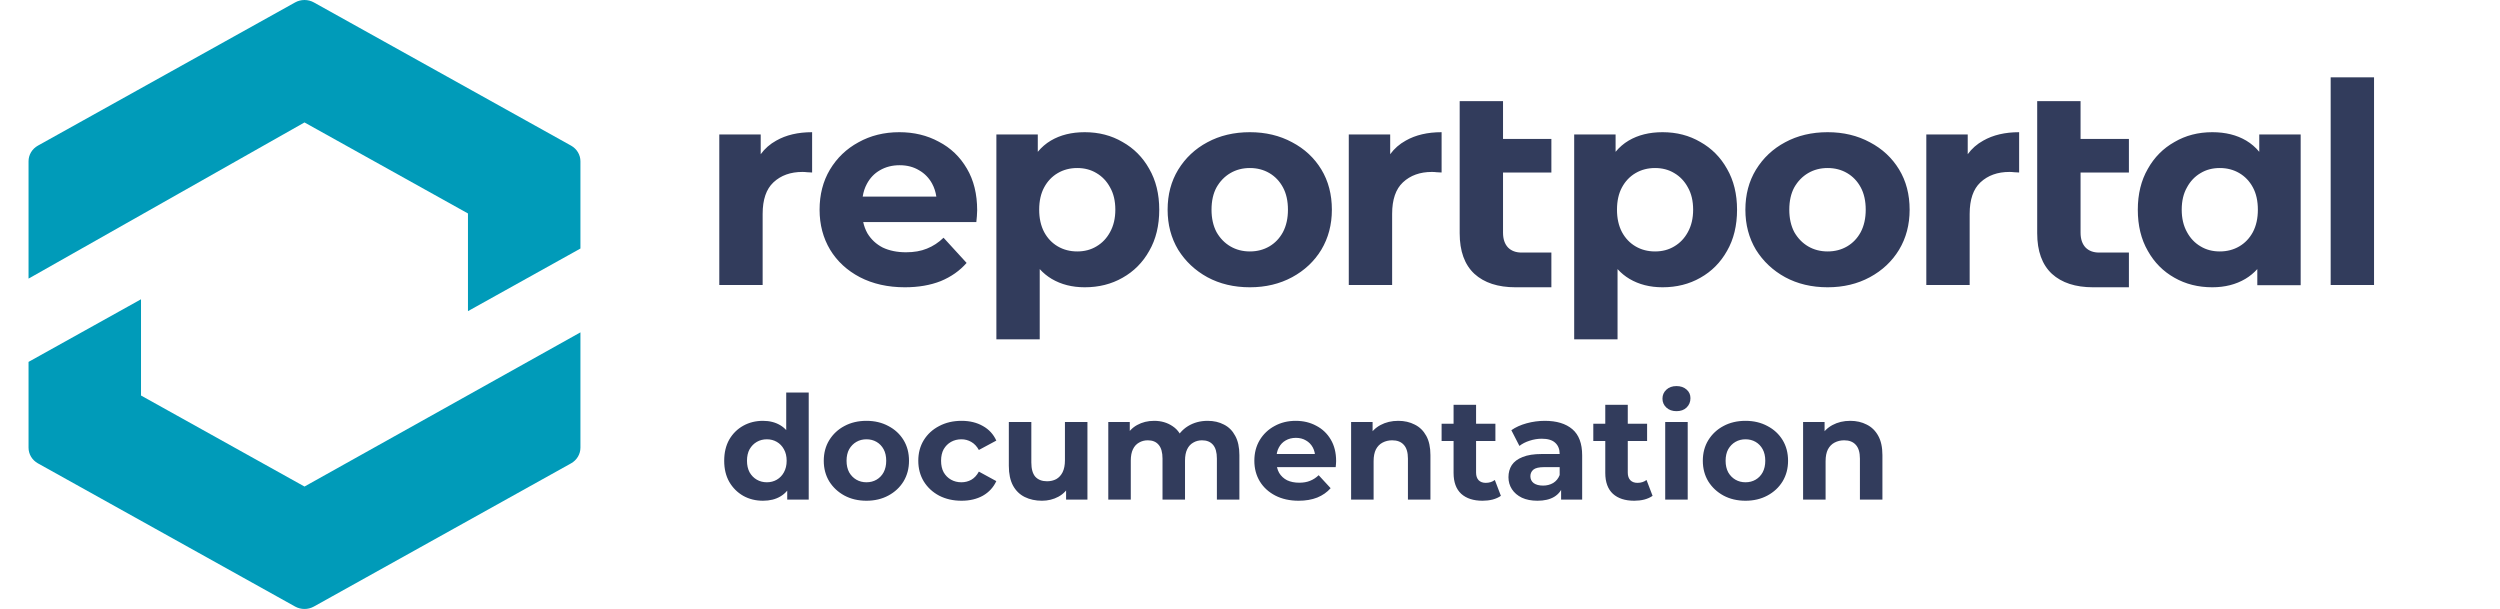 <svg width="156" height="38" viewBox="0 0 156 38" fill="none" xmlns="http://www.w3.org/2000/svg">
<path d="M1.781 22.582L1.781 27.936C1.781 28.339 2.004 28.711 2.366 28.913L18.415 37.849C18.777 38.05 19.223 38.05 19.585 37.849L35.634 28.913C35.996 28.711 36.219 28.339 36.219 27.936V20.739L19 30.36L8.799 24.68L8.799 18.675L1.781 22.582Z" fill="#009BB9"/>
<path d="M19 7.64L29.201 13.32V19.415L36.219 15.508V10.064C36.219 9.661 35.996 9.289 35.634 9.087L19.585 0.151C19.223 -0.05 18.777 -0.05 18.415 0.151L2.366 9.087C2.004 9.289 1.781 9.661 1.781 10.064L1.781 17.386L19 7.64Z" fill="#009BB9"/>
<path fill-rule="evenodd" clip-rule="evenodd" d="M145.434 4.826V17.786H148.14V4.826H145.434ZM120.202 8.389V17.786H122.907V13.349C122.907 12.453 123.132 11.795 123.583 11.376C124.046 10.945 124.647 10.729 125.387 10.729C125.491 10.729 125.589 10.735 125.682 10.747C125.774 10.747 125.878 10.753 125.994 10.764V8.249C125.115 8.249 124.37 8.424 123.757 8.773C123.364 8.989 123.041 9.273 122.786 9.623V8.389H120.202ZM114.045 17.926C113.051 17.926 112.167 17.716 111.392 17.297C110.629 16.878 110.022 16.307 109.571 15.585C109.132 14.851 108.912 14.019 108.912 13.087C108.912 12.144 109.132 11.312 109.571 10.59C110.022 9.856 110.629 9.285 111.392 8.878C112.167 8.459 113.051 8.249 114.045 8.249C115.028 8.249 115.907 8.459 116.681 8.878C117.456 9.285 118.063 9.85 118.502 10.572C118.942 11.294 119.161 12.133 119.161 13.087C119.161 14.019 118.942 14.851 118.502 15.585C118.063 16.307 117.456 16.878 116.681 17.297C115.907 17.716 115.028 17.926 114.045 17.926ZM114.045 15.69C114.496 15.69 114.901 15.585 115.259 15.376C115.618 15.166 115.901 14.869 116.109 14.485C116.317 14.089 116.421 13.623 116.421 13.087C116.421 12.54 116.317 12.074 116.109 11.69C115.901 11.306 115.618 11.009 115.259 10.799C114.901 10.59 114.496 10.485 114.045 10.485C113.594 10.485 113.19 10.59 112.831 10.799C112.473 11.009 112.184 11.306 111.964 11.69C111.756 12.074 111.652 12.54 111.652 13.087C111.652 13.623 111.756 14.089 111.964 14.485C112.184 14.869 112.473 15.166 112.831 15.376C113.19 15.585 113.594 15.69 114.045 15.69ZM101.68 17.402C102.27 17.751 102.958 17.926 103.744 17.926C104.623 17.926 105.409 17.728 106.103 17.332C106.808 16.936 107.363 16.377 107.767 15.655C108.184 14.933 108.392 14.077 108.392 13.087C108.392 12.109 108.184 11.259 107.767 10.537C107.363 9.815 106.808 9.256 106.103 8.86C105.409 8.453 104.623 8.249 103.744 8.249C102.923 8.249 102.218 8.424 101.628 8.773C101.318 8.957 101.046 9.19 100.813 9.474V8.389H98.229V21.174H100.935V16.791C101.155 17.034 101.404 17.238 101.68 17.402ZM104.472 15.376C104.126 15.585 103.727 15.69 103.276 15.69C102.825 15.69 102.42 15.585 102.062 15.376C101.703 15.166 101.42 14.869 101.212 14.485C101.004 14.089 100.9 13.623 100.9 13.087C100.9 12.54 101.004 12.074 101.212 11.69C101.42 11.306 101.703 11.009 102.062 10.799C102.42 10.59 102.825 10.485 103.276 10.485C103.727 10.485 104.126 10.59 104.472 10.799C104.831 11.009 105.114 11.306 105.322 11.69C105.542 12.074 105.652 12.54 105.652 13.087C105.652 13.623 105.542 14.089 105.322 14.485C105.114 14.869 104.831 15.166 104.472 15.376ZM138.047 17.926C138.833 17.926 139.521 17.751 140.111 17.402C140.387 17.238 140.636 17.034 140.856 16.791V17.795H143.562V8.389H140.978V9.474C140.744 9.19 140.473 8.957 140.163 8.773C139.573 8.424 138.868 8.249 138.047 8.249C137.168 8.249 136.382 8.453 135.688 8.86C134.983 9.256 134.428 9.815 134.024 10.537C133.607 11.259 133.399 12.109 133.399 13.087C133.399 14.077 133.607 14.933 134.024 15.655C134.428 16.377 134.983 16.936 135.688 17.332C136.382 17.728 137.168 17.926 138.047 17.926ZM138.515 15.69C138.064 15.69 137.665 15.585 137.319 15.376C136.96 15.166 136.677 14.869 136.469 14.485C136.249 14.089 136.139 13.623 136.139 13.087C136.139 12.54 136.249 12.074 136.469 11.69C136.677 11.306 136.96 11.009 137.319 10.799C137.665 10.59 138.064 10.485 138.515 10.485C138.966 10.485 139.371 10.59 139.729 10.799C140.088 11.009 140.371 11.306 140.579 11.69C140.787 12.074 140.891 12.54 140.891 13.087C140.891 13.623 140.787 14.089 140.579 14.485C140.371 14.869 140.088 15.166 139.729 15.376C139.371 15.585 138.966 15.69 138.515 15.69ZM65.625 17.402C66.215 17.751 66.903 17.926 67.689 17.926C68.567 17.926 69.354 17.728 70.047 17.332C70.753 16.936 71.308 16.377 71.712 15.655C72.129 14.933 72.337 14.077 72.337 13.087C72.337 12.109 72.129 11.259 71.712 10.537C71.308 9.815 70.753 9.256 70.047 8.86C69.354 8.453 68.567 8.249 67.689 8.249C66.868 8.249 66.163 8.424 65.573 8.773C65.263 8.957 64.991 9.19 64.758 9.474V8.389H62.174V21.174H64.879V16.791C65.1 17.034 65.349 17.238 65.625 17.402ZM68.417 15.376C68.07 15.585 67.671 15.69 67.221 15.69C66.77 15.69 66.365 15.585 66.007 15.376C65.648 15.166 65.365 14.869 65.157 14.485C64.949 14.089 64.845 13.623 64.845 13.087C64.845 12.54 64.949 12.074 65.157 11.69C65.365 11.306 65.648 11.009 66.007 10.799C66.365 10.59 66.77 10.485 67.221 10.485C67.671 10.485 68.07 10.59 68.417 10.799C68.776 11.009 69.059 11.306 69.267 11.69C69.487 12.074 69.597 12.54 69.597 13.087C69.597 13.623 69.487 14.089 69.267 14.485C69.059 14.869 68.776 15.166 68.417 15.376ZM94.569 17.926C93.471 17.926 92.615 17.646 92.003 17.087C91.39 16.517 91.084 15.672 91.084 14.555V10.764V8.668V6.31H93.789V8.668H96.806V10.764H93.789V14.52C93.789 14.915 93.893 15.224 94.101 15.445C94.309 15.655 94.593 15.76 94.951 15.76H96.806V17.926H94.569ZM128.04 17.087C128.653 17.646 129.509 17.926 130.607 17.926H132.844V15.76H130.989C130.63 15.76 130.347 15.655 130.139 15.445C129.931 15.224 129.827 14.915 129.827 14.52V10.764H132.844V8.668H129.827V6.31H127.121V8.668V10.764V14.555C127.121 15.672 127.428 16.517 128.04 17.087ZM84.164 17.786V8.389H86.748V9.623C87.003 9.273 87.327 8.989 87.719 8.773C88.332 8.424 89.078 8.249 89.956 8.249V10.764C89.841 10.753 89.737 10.747 89.644 10.747C89.552 10.735 89.453 10.729 89.349 10.729C88.609 10.729 88.008 10.945 87.546 11.376C87.095 11.795 86.869 12.453 86.869 13.349V17.786H84.164ZM75.339 17.297C76.114 17.716 76.998 17.926 77.993 17.926C78.975 17.926 79.854 17.716 80.629 17.297C81.403 16.878 82.01 16.307 82.45 15.585C82.889 14.851 83.109 14.019 83.109 13.087C83.109 12.133 82.889 11.294 82.45 10.572C82.01 9.85 81.403 9.285 80.629 8.878C79.854 8.459 78.975 8.249 77.993 8.249C76.998 8.249 76.114 8.459 75.339 8.878C74.576 9.285 73.969 9.856 73.518 10.59C73.079 11.312 72.859 12.144 72.859 13.087C72.859 14.019 73.079 14.851 73.518 15.585C73.969 16.307 74.576 16.878 75.339 17.297ZM79.207 15.376C78.848 15.585 78.444 15.69 77.993 15.69C77.542 15.69 77.137 15.585 76.779 15.376C76.42 15.166 76.131 14.869 75.912 14.485C75.703 14.089 75.599 13.623 75.599 13.087C75.599 12.54 75.703 12.074 75.912 11.69C76.131 11.306 76.42 11.009 76.779 10.799C77.137 10.59 77.542 10.485 77.993 10.485C78.444 10.485 78.848 10.59 79.207 10.799C79.565 11.009 79.848 11.306 80.056 11.69C80.264 12.074 80.368 12.54 80.368 13.087C80.368 13.623 80.264 14.089 80.056 14.485C79.848 14.869 79.565 15.166 79.207 15.376ZM56.466 17.926C55.403 17.926 54.466 17.716 53.657 17.297C52.859 16.878 52.24 16.307 51.801 15.585C51.362 14.851 51.142 14.019 51.142 13.087C51.142 12.144 51.356 11.312 51.784 10.59C52.223 9.856 52.819 9.285 53.57 8.878C54.322 8.459 55.171 8.249 56.119 8.249C57.033 8.249 57.854 8.447 58.582 8.843C59.322 9.227 59.906 9.786 60.334 10.52C60.761 11.242 60.975 12.109 60.975 13.122C60.975 13.227 60.969 13.349 60.958 13.489C60.946 13.617 60.935 13.739 60.923 13.856H53.864C53.918 14.106 54.005 14.339 54.125 14.555C54.356 14.939 54.674 15.236 55.079 15.445C55.495 15.643 55.981 15.742 56.536 15.742C57.033 15.742 57.466 15.667 57.836 15.515C58.218 15.364 58.565 15.137 58.877 14.834L60.316 16.406C59.888 16.895 59.351 17.273 58.703 17.541C58.056 17.797 57.31 17.926 56.466 17.926ZM54.09 11.48C53.964 11.713 53.878 11.975 53.833 12.266H58.427C58.383 11.97 58.296 11.703 58.166 11.463C57.969 11.102 57.697 10.822 57.351 10.625C57.004 10.415 56.599 10.31 56.137 10.31C55.674 10.31 55.264 10.415 54.905 10.625C54.559 10.822 54.287 11.108 54.09 11.48ZM47.468 9.623C47.723 9.273 48.047 8.989 48.439 8.773C49.052 8.424 49.797 8.249 50.676 8.249V10.764C50.56 10.753 50.456 10.747 50.364 10.747C50.272 10.735 50.173 10.729 50.069 10.729C49.329 10.729 48.728 10.945 48.266 11.376C47.815 11.795 47.589 12.453 47.589 13.349V17.786H44.884V8.389H47.468V9.623Z" fill="#323C5C"/>
<path d="M47.611 31.246C47.155 31.246 46.744 31.144 46.378 30.94C46.012 30.73 45.721 30.439 45.505 30.067C45.295 29.695 45.19 29.257 45.19 28.753C45.19 28.243 45.295 27.802 45.505 27.43C45.721 27.058 46.012 26.77 46.378 26.566C46.744 26.362 47.155 26.26 47.611 26.26C48.019 26.26 48.376 26.35 48.682 26.53C48.988 26.71 49.225 26.983 49.393 27.349C49.561 27.715 49.645 28.183 49.645 28.753C49.645 29.317 49.564 29.785 49.402 30.157C49.24 30.523 49.006 30.796 48.7 30.976C48.4 31.156 48.037 31.246 47.611 31.246ZM47.854 30.094C48.082 30.094 48.289 30.04 48.475 29.932C48.661 29.824 48.808 29.671 48.916 29.473C49.03 29.269 49.087 29.029 49.087 28.753C49.087 28.471 49.03 28.231 48.916 28.033C48.808 27.835 48.661 27.682 48.475 27.574C48.289 27.466 48.082 27.412 47.854 27.412C47.62 27.412 47.41 27.466 47.224 27.574C47.038 27.682 46.888 27.835 46.774 28.033C46.666 28.231 46.612 28.471 46.612 28.753C46.612 29.029 46.666 29.269 46.774 29.473C46.888 29.671 47.038 29.824 47.224 29.932C47.41 30.04 47.62 30.094 47.854 30.094ZM49.123 31.174V30.184L49.15 28.744L49.06 27.313V24.496H50.464V31.174H49.123ZM54.067 31.246C53.551 31.246 53.092 31.138 52.69 30.922C52.294 30.706 51.979 30.412 51.745 30.04C51.517 29.662 51.403 29.233 51.403 28.753C51.403 28.267 51.517 27.838 51.745 27.466C51.979 27.088 52.294 26.794 52.69 26.584C53.092 26.368 53.551 26.26 54.067 26.26C54.577 26.26 55.033 26.368 55.435 26.584C55.837 26.794 56.152 27.085 56.38 27.457C56.608 27.829 56.722 28.261 56.722 28.753C56.722 29.233 56.608 29.662 56.38 30.04C56.152 30.412 55.837 30.706 55.435 30.922C55.033 31.138 54.577 31.246 54.067 31.246ZM54.067 30.094C54.301 30.094 54.511 30.04 54.697 29.932C54.883 29.824 55.03 29.671 55.138 29.473C55.246 29.269 55.3 29.029 55.3 28.753C55.3 28.471 55.246 28.231 55.138 28.033C55.03 27.835 54.883 27.682 54.697 27.574C54.511 27.466 54.301 27.412 54.067 27.412C53.833 27.412 53.623 27.466 53.437 27.574C53.251 27.682 53.101 27.835 52.987 28.033C52.879 28.231 52.825 28.471 52.825 28.753C52.825 29.029 52.879 29.269 52.987 29.473C53.101 29.671 53.251 29.824 53.437 29.932C53.623 30.04 53.833 30.094 54.067 30.094ZM60.001 31.246C59.479 31.246 59.014 31.141 58.606 30.931C58.198 30.715 57.877 30.418 57.643 30.04C57.415 29.662 57.301 29.233 57.301 28.753C57.301 28.267 57.415 27.838 57.643 27.466C57.877 27.088 58.198 26.794 58.606 26.584C59.014 26.368 59.479 26.26 60.001 26.26C60.511 26.26 60.955 26.368 61.333 26.584C61.711 26.794 61.99 27.097 62.17 27.493L61.081 28.078C60.955 27.85 60.796 27.682 60.604 27.574C60.418 27.466 60.214 27.412 59.992 27.412C59.752 27.412 59.536 27.466 59.344 27.574C59.152 27.682 58.999 27.835 58.885 28.033C58.777 28.231 58.723 28.471 58.723 28.753C58.723 29.035 58.777 29.275 58.885 29.473C58.999 29.671 59.152 29.824 59.344 29.932C59.536 30.04 59.752 30.094 59.992 30.094C60.214 30.094 60.418 30.043 60.604 29.941C60.796 29.833 60.955 29.662 61.081 29.428L62.17 30.022C61.99 30.412 61.711 30.715 61.333 30.931C60.955 31.141 60.511 31.246 60.001 31.246ZM65.021 31.246C64.619 31.246 64.259 31.168 63.941 31.012C63.629 30.856 63.386 30.619 63.212 30.301C63.038 29.977 62.951 29.566 62.951 29.068V26.332H64.355V28.861C64.355 29.263 64.439 29.56 64.607 29.752C64.781 29.938 65.024 30.031 65.336 30.031C65.552 30.031 65.744 29.986 65.912 29.896C66.08 29.8 66.212 29.656 66.308 29.464C66.404 29.266 66.452 29.02 66.452 28.726V26.332H67.856V31.174H66.524V29.842L66.767 30.229C66.605 30.565 66.365 30.82 66.047 30.994C65.735 31.162 65.393 31.246 65.021 31.246ZM75.358 26.26C75.742 26.26 76.081 26.338 76.375 26.494C76.675 26.644 76.909 26.878 77.077 27.196C77.251 27.508 77.338 27.91 77.338 28.402V31.174H75.934V28.618C75.934 28.228 75.853 27.94 75.691 27.754C75.529 27.568 75.301 27.475 75.007 27.475C74.803 27.475 74.62 27.523 74.458 27.619C74.296 27.709 74.17 27.847 74.08 28.033C73.99 28.219 73.945 28.456 73.945 28.744V31.174H72.541V28.618C72.541 28.228 72.46 27.94 72.298 27.754C72.142 27.568 71.917 27.475 71.623 27.475C71.419 27.475 71.236 27.523 71.074 27.619C70.912 27.709 70.786 27.847 70.696 28.033C70.606 28.219 70.561 28.456 70.561 28.744V31.174H69.157V26.332H70.498V27.655L70.246 27.268C70.414 26.938 70.651 26.689 70.957 26.521C71.269 26.347 71.623 26.26 72.019 26.26C72.463 26.26 72.85 26.374 73.18 26.602C73.516 26.824 73.738 27.166 73.846 27.628L73.351 27.493C73.513 27.115 73.771 26.815 74.125 26.593C74.485 26.371 74.896 26.26 75.358 26.26ZM81.034 31.246C80.482 31.246 79.996 31.138 79.576 30.922C79.162 30.706 78.841 30.412 78.613 30.04C78.385 29.662 78.271 29.233 78.271 28.753C78.271 28.267 78.382 27.838 78.604 27.466C78.832 27.088 79.141 26.794 79.531 26.584C79.921 26.368 80.362 26.26 80.854 26.26C81.328 26.26 81.754 26.362 82.132 26.566C82.516 26.764 82.819 27.052 83.041 27.43C83.263 27.802 83.374 28.249 83.374 28.771C83.374 28.825 83.371 28.888 83.365 28.96C83.359 29.026 83.353 29.089 83.347 29.149H79.414V28.33H82.609L82.069 28.573C82.069 28.321 82.018 28.102 81.916 27.916C81.814 27.73 81.673 27.586 81.493 27.484C81.313 27.376 81.103 27.322 80.863 27.322C80.623 27.322 80.41 27.376 80.224 27.484C80.044 27.586 79.903 27.733 79.801 27.925C79.699 28.111 79.648 28.333 79.648 28.591V28.807C79.648 29.071 79.705 29.305 79.819 29.509C79.939 29.707 80.104 29.86 80.314 29.968C80.53 30.07 80.782 30.121 81.07 30.121C81.328 30.121 81.553 30.082 81.745 30.004C81.943 29.926 82.123 29.809 82.285 29.653L83.032 30.463C82.81 30.715 82.531 30.91 82.195 31.048C81.859 31.18 81.472 31.246 81.034 31.246ZM87.252 26.26C87.636 26.26 87.978 26.338 88.278 26.494C88.584 26.644 88.824 26.878 88.998 27.196C89.172 27.508 89.259 27.91 89.259 28.402V31.174H87.855V28.618C87.855 28.228 87.768 27.94 87.594 27.754C87.426 27.568 87.186 27.475 86.874 27.475C86.652 27.475 86.451 27.523 86.271 27.619C86.097 27.709 85.959 27.85 85.857 28.042C85.761 28.234 85.713 28.48 85.713 28.78V31.174H84.309V26.332H85.65V27.673L85.398 27.268C85.572 26.944 85.821 26.695 86.145 26.521C86.469 26.347 86.838 26.26 87.252 26.26ZM92.512 31.246C91.942 31.246 91.498 31.102 91.18 30.814C90.862 30.52 90.703 30.085 90.703 29.509V25.261H92.107V29.491C92.107 29.695 92.161 29.854 92.269 29.968C92.377 30.076 92.524 30.13 92.71 30.13C92.932 30.13 93.121 30.07 93.277 29.95L93.655 30.94C93.511 31.042 93.337 31.12 93.133 31.174C92.935 31.222 92.728 31.246 92.512 31.246ZM89.956 27.52V26.44H93.313V27.52H89.956ZM97.413 31.174V30.229L97.323 30.022V28.33C97.323 28.03 97.23 27.796 97.044 27.628C96.864 27.46 96.585 27.376 96.207 27.376C95.949 27.376 95.694 27.418 95.442 27.502C95.196 27.58 94.986 27.688 94.812 27.826L94.308 26.845C94.572 26.659 94.89 26.515 95.262 26.413C95.634 26.311 96.012 26.26 96.396 26.26C97.134 26.26 97.707 26.434 98.115 26.782C98.523 27.13 98.727 27.673 98.727 28.411V31.174H97.413ZM95.937 31.246C95.559 31.246 95.235 31.183 94.965 31.057C94.695 30.925 94.488 30.748 94.344 30.526C94.2 30.304 94.128 30.055 94.128 29.779C94.128 29.491 94.197 29.239 94.335 29.023C94.479 28.807 94.704 28.639 95.01 28.519C95.316 28.393 95.715 28.33 96.207 28.33H97.494V29.149H96.36C96.03 29.149 95.802 29.203 95.676 29.311C95.556 29.419 95.496 29.554 95.496 29.716C95.496 29.896 95.565 30.04 95.703 30.148C95.847 30.25 96.042 30.301 96.288 30.301C96.522 30.301 96.732 30.247 96.918 30.139C97.104 30.025 97.239 29.86 97.323 29.644L97.539 30.292C97.437 30.604 97.251 30.841 96.981 31.003C96.711 31.165 96.363 31.246 95.937 31.246ZM101.978 31.246C101.408 31.246 100.964 31.102 100.646 30.814C100.328 30.52 100.169 30.085 100.169 29.509V25.261H101.573V29.491C101.573 29.695 101.627 29.854 101.735 29.968C101.843 30.076 101.99 30.13 102.176 30.13C102.398 30.13 102.587 30.07 102.743 29.95L103.121 30.94C102.977 31.042 102.803 31.12 102.599 31.174C102.401 31.222 102.194 31.246 101.978 31.246ZM99.422 27.52V26.44H102.779V27.52H99.422ZM103.909 31.174V26.332H105.313V31.174H103.909ZM104.611 25.657C104.353 25.657 104.143 25.582 103.981 25.432C103.819 25.282 103.738 25.096 103.738 24.874C103.738 24.652 103.819 24.466 103.981 24.316C104.143 24.166 104.353 24.091 104.611 24.091C104.869 24.091 105.079 24.163 105.241 24.307C105.403 24.445 105.484 24.625 105.484 24.847C105.484 25.081 105.403 25.276 105.241 25.432C105.085 25.582 104.875 25.657 104.611 25.657ZM108.92 31.246C108.404 31.246 107.945 31.138 107.543 30.922C107.147 30.706 106.832 30.412 106.598 30.04C106.37 29.662 106.256 29.233 106.256 28.753C106.256 28.267 106.37 27.838 106.598 27.466C106.832 27.088 107.147 26.794 107.543 26.584C107.945 26.368 108.404 26.26 108.92 26.26C109.43 26.26 109.886 26.368 110.288 26.584C110.69 26.794 111.005 27.085 111.233 27.457C111.461 27.829 111.575 28.261 111.575 28.753C111.575 29.233 111.461 29.662 111.233 30.04C111.005 30.412 110.69 30.706 110.288 30.922C109.886 31.138 109.43 31.246 108.92 31.246ZM108.92 30.094C109.154 30.094 109.364 30.04 109.55 29.932C109.736 29.824 109.883 29.671 109.991 29.473C110.099 29.269 110.153 29.029 110.153 28.753C110.153 28.471 110.099 28.231 109.991 28.033C109.883 27.835 109.736 27.682 109.55 27.574C109.364 27.466 109.154 27.412 108.92 27.412C108.686 27.412 108.476 27.466 108.29 27.574C108.104 27.682 107.954 27.835 107.84 28.033C107.732 28.231 107.678 28.471 107.678 28.753C107.678 29.029 107.732 29.269 107.84 29.473C107.954 29.671 108.104 29.824 108.29 29.932C108.476 30.04 108.686 30.094 108.92 30.094ZM115.456 26.26C115.84 26.26 116.182 26.338 116.482 26.494C116.788 26.644 117.028 26.878 117.202 27.196C117.376 27.508 117.463 27.91 117.463 28.402V31.174H116.059V28.618C116.059 28.228 115.972 27.94 115.798 27.754C115.63 27.568 115.39 27.475 115.078 27.475C114.856 27.475 114.655 27.523 114.475 27.619C114.301 27.709 114.163 27.85 114.061 28.042C113.965 28.234 113.917 28.48 113.917 28.78V31.174H112.513V26.332H113.854V27.673L113.602 27.268C113.776 26.944 114.025 26.695 114.349 26.521C114.673 26.347 115.042 26.26 115.456 26.26Z" fill="#323C5C"/>
</svg>

